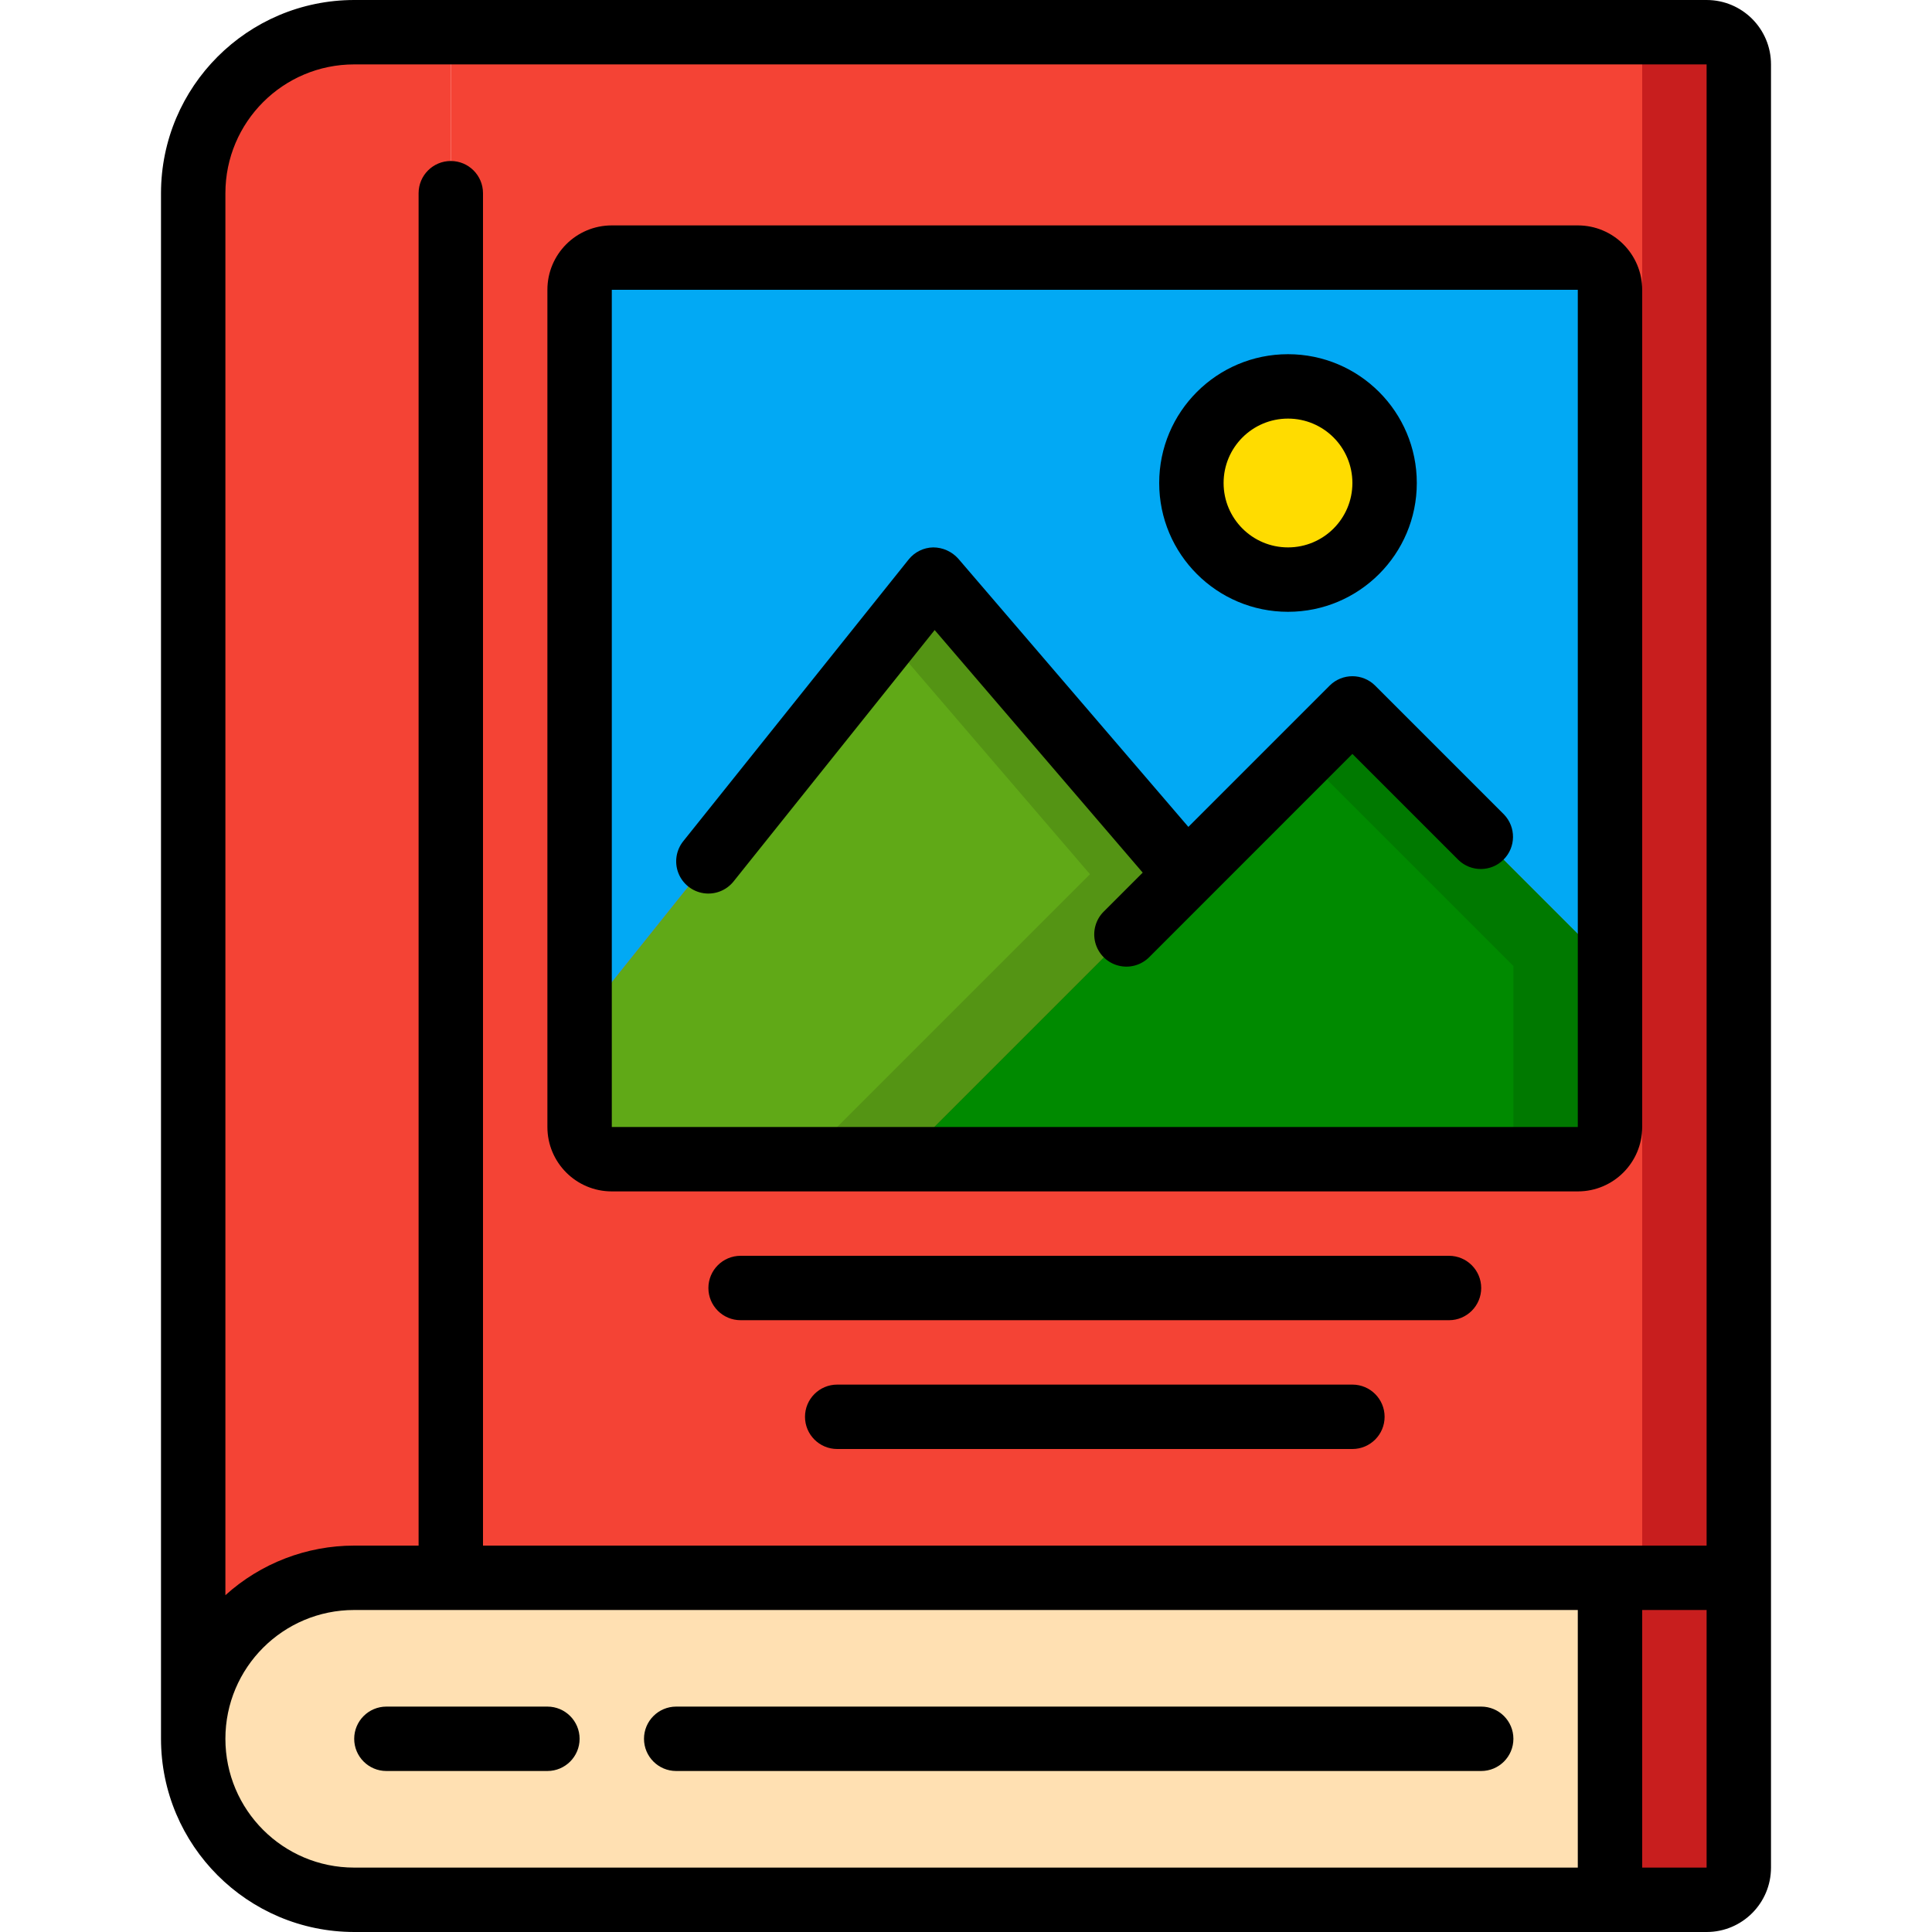 <svg height="512" viewBox="0 0 50 60" width="512" xmlns="http://www.w3.org/2000/svg"><g id="Page-1" fill="none" fill-rule="evenodd"><g id="070---Album" fill-rule="nonzero"><path id="Shape" d="m49 2v47h-40v-48h39c.552 0 1 .448 1 1z" fill="#f44335"/><path id="Shape" d="m48 1h-3c.552 0 1 .448 1 1v47h3v-47c0-.552-.448-1-1-1z" fill="#c81e1e"/><path id="Shape" d="m9 1v48h-3c-2.761 0-5 2.239-5 5v-48c0-2.761 2.239-5 5-5z" fill="#f44335"/><path id="Shape" d="m49 49v9c0 .552-.448 1-1 1h-3v-10z" fill="#c81e1e"/><path id="Shape" d="m45 49v10h-39c-2.761 0-5-2.239-5-5s2.239-5 5-5z" fill="#ffe0b2"/><path id="Shape" d="m45 30v5c0 .552-.448 1-1 1h-21l8.85-8.85 5.15-5.15z" fill="#008a00"/><path id="Shape" d="m37 22-1.5 1.5 6.5 6.5v5c0 .552-.448 1-1 1h3c.552 0 1-.448 1-1v-5z" fill="#007900"/><path id="Shape" d="m31.85 27.15-8.85 8.85h-9c-.552 0-1-.448-1-1v-3.25l11-13.75z" fill="#60a917"/><path id="Shape" d="m24 18-1.448 1.81 6.298 7.34-8.85 8.85h3l8.85-8.85z" fill="#549414"/><path id="Shape" d="m45 9v21l-8-8-5.15 5.15-7.85-9.15-11 13.75v-22.75c0-.552.448-1 1-1h30c.552 0 1 .448 1 1z" fill="#02a9f4"/><path id="Shape" d="m23 36-1 1" fill="#60a917"/><circle id="Oval" cx="35" cy="15" fill="#ffdc00" r="3"/><g fill="#000"><path id="Shape" d="m6 0c-3.312.003-5.997 2.688-6 6v48c.003 3.312 2.688 5.997 6 6h42c1.105 0 2-.895 2-2v-56c0-1.105-.895-2-2-2zm0 2h42v46h-38v-42c0-.552-.448-1-1-1s-1 .448-1 1v42h-2c-1.478 0-2.903.549-4 1.54v-43.54c0-2.209 1.791-4 4-4zm-4 52c0-2.209 1.791-4 4-4h38v8h-38c-2.209 0-4-1.791-4-4zm46 4h-2v-8h2z"/><path id="Shape" d="m12 53h-5c-.552 0-1 .448-1 1s.448 1 1 1h5c.552 0 1-.448 1-1s-.448-1-1-1z"/><path id="Shape" d="m41 53h-25c-.552 0-1 .448-1 1s.448 1 1 1h25c.552 0 1-.448 1-1s-.448-1-1-1z"/><path id="Shape" d="m14 37h30c1.105 0 2-.895 2-2v-26c0-1.105-.895-2-2-2h-30c-1.105 0-2 .895-2 2v26c0 1.105.895 2 2 2zm0-28h30v26h-30z"/><path id="Shape" d="m37.707 21.293c-.39-.39-1.024-.39-1.414 0l-4.387 4.387-7.147-8.331c-.198-.221-.48-.348-.777-.349-.297.005-.577.143-.763.375l-7 8.75c-.223.279-.281.656-.151.989s.428.571.781.625c.353.054.708-.085.932-.364l6.246-7.808 6.461 7.533-1.2 1.2c-.26.251-.364.623-.273.973.092.35.365.623.714.714.35.092.721-.013.973-.273l6.298-6.3 3.293 3.293c.392.379 1.016.374 1.402-.012s.391-1.009.012-1.402z"/><path id="Shape" d="m35 19c2.209 0 4-1.791 4-4s-1.791-4-4-4-4 1.791-4 4 1.791 4 4 4zm0-6c1.105 0 2 .895 2 2s-.895 2-2 2-2-.895-2-2 .895-2 2-2z"/><path id="Shape" d="m40 39h-22c-.552 0-1 .448-1 1s.448 1 1 1h22c.552 0 1-.448 1-1s-.448-1-1-1z"/><path id="Shape" d="m37 43h-16c-.552 0-1 .448-1 1s.448 1 1 1h16c.552 0 1-.448 1-1s-.448-1-1-1z"/></g></g></g></svg>